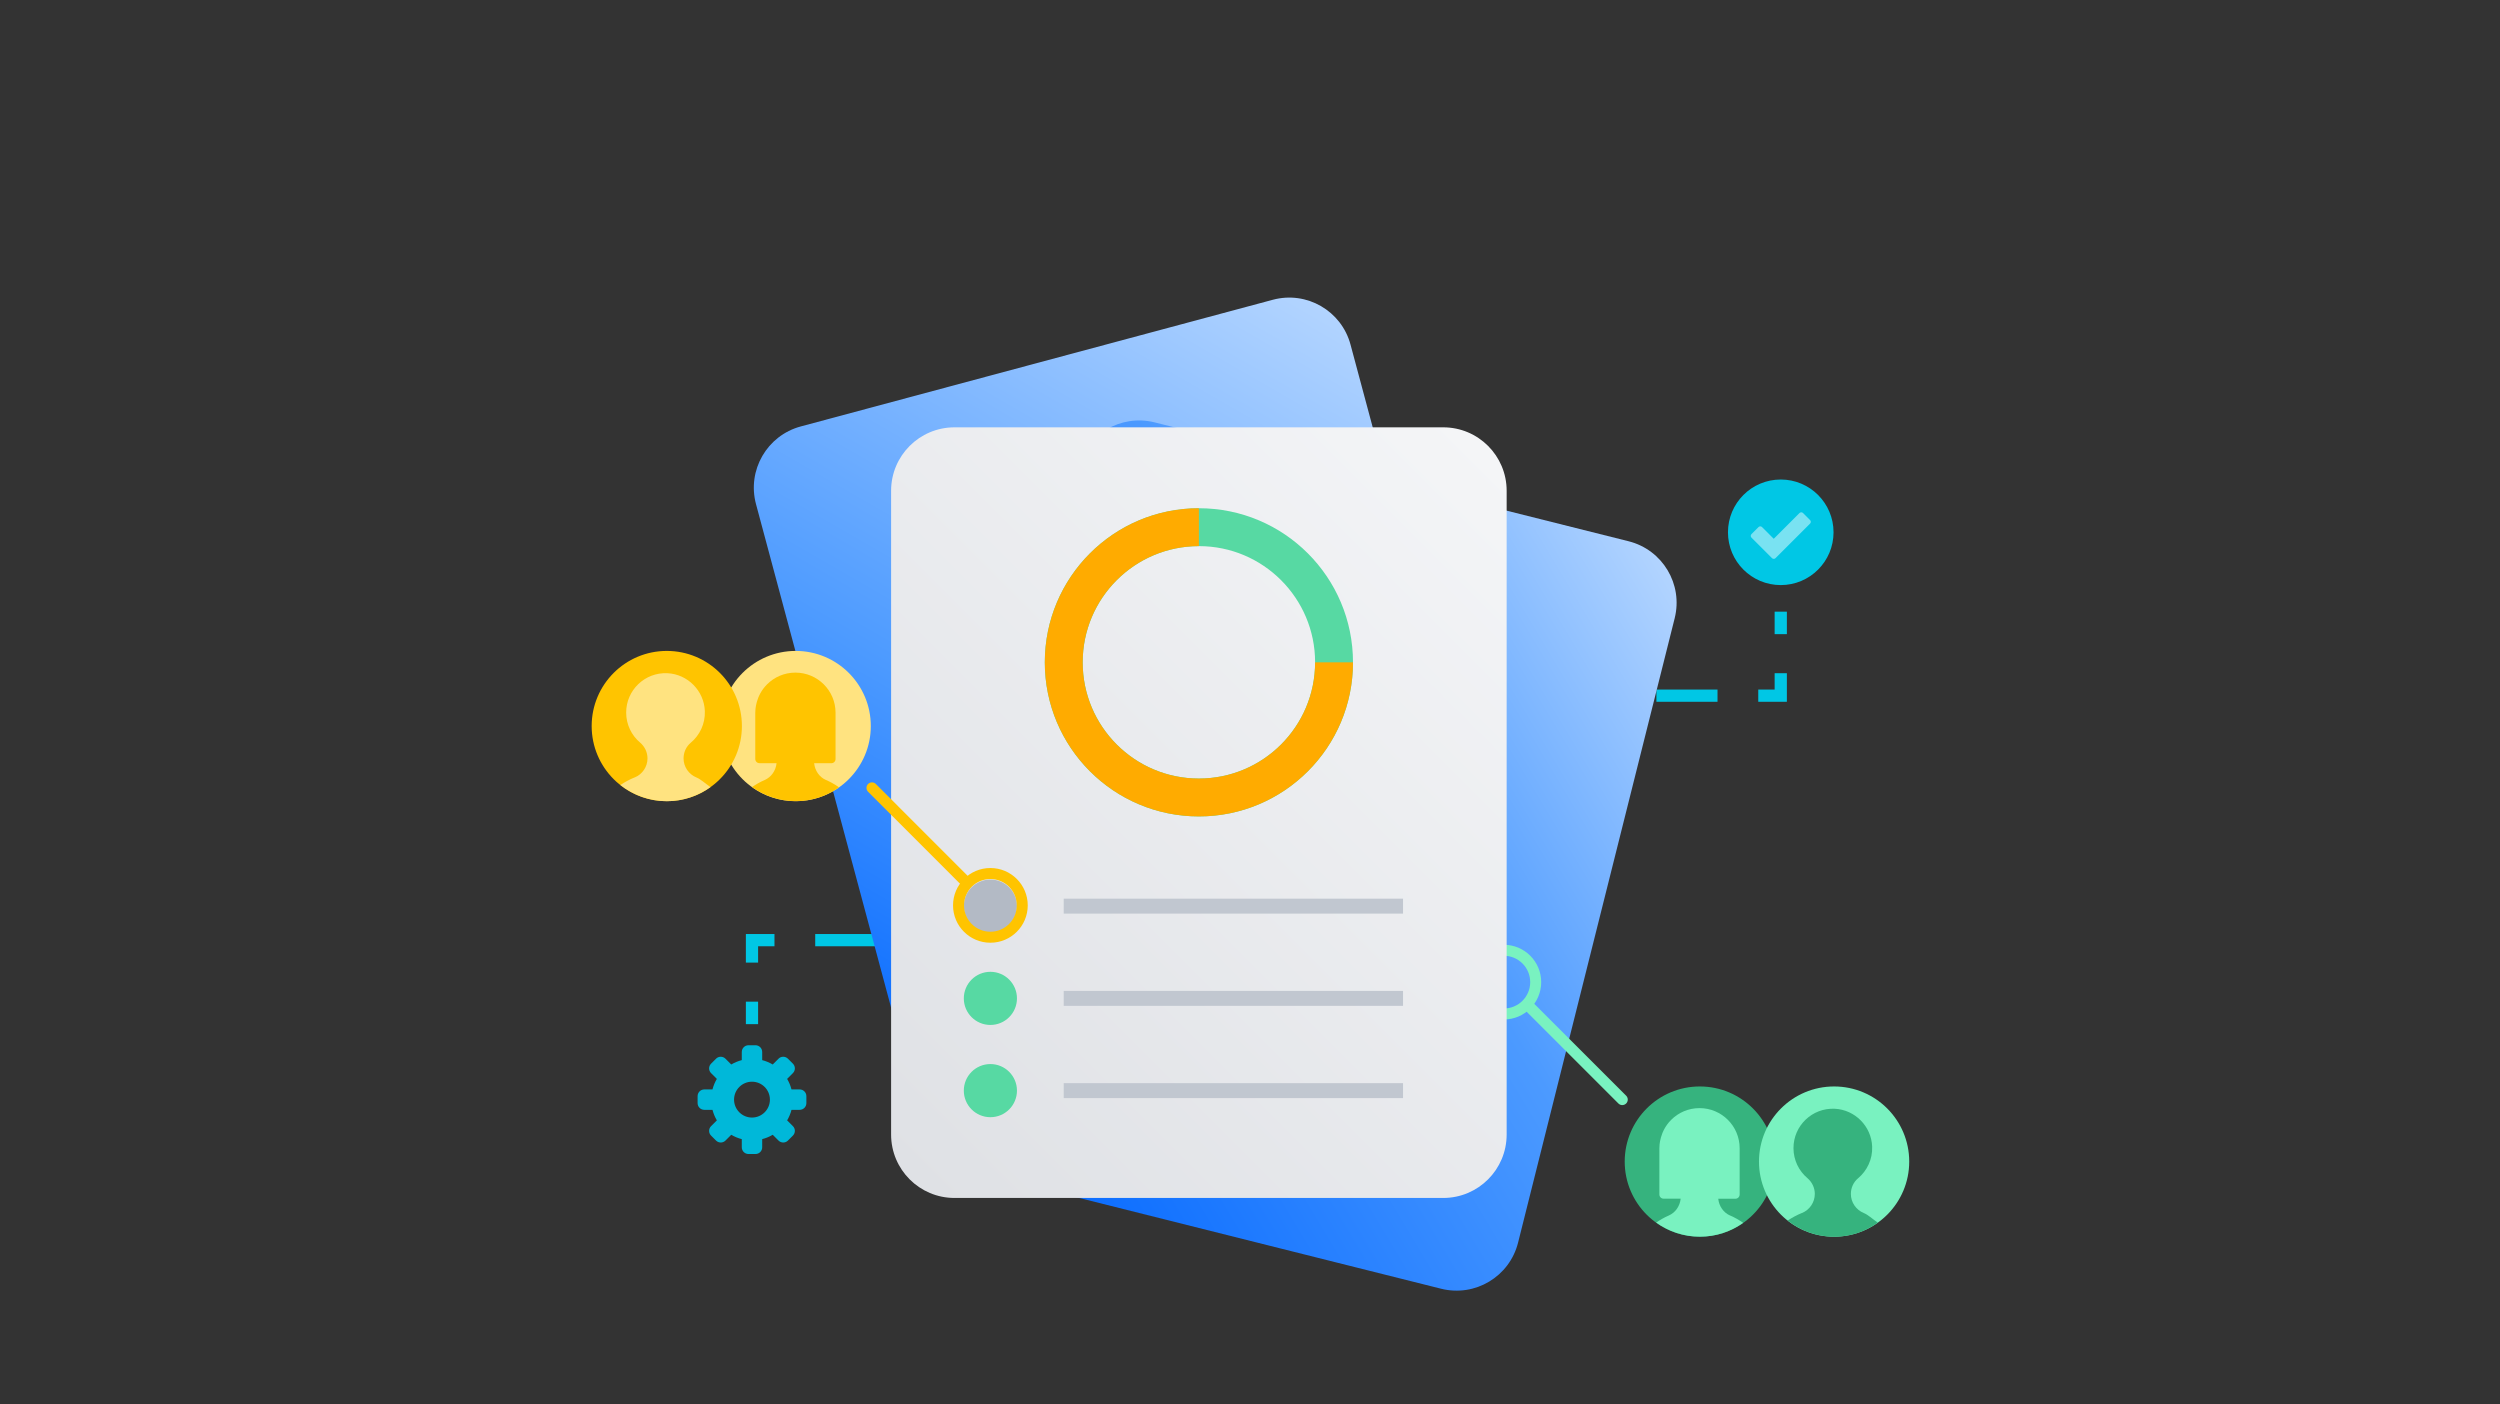 <?xml version="1.0" encoding="UTF-8"?> <svg xmlns="http://www.w3.org/2000/svg" width="600" height="337" viewBox="0 0 600 337" fill="none"><rect x="0" y="0" width="600" height="337" fill="#333333" stroke="none"/> <path d="M180.477 245.797V240.399" stroke="#00C7E5" stroke-width="2.935" stroke-miterlimit="10"></path> <path d="M180.477 231.024V225.636H185.875" stroke="#00C7E5" stroke-width="2.935" stroke-miterlimit="10"></path> <path d="M195.653 225.636H210.319" stroke="#00C7E5" stroke-width="2.935" stroke-miterlimit="10"></path> <path d="M215.209 225.636H220.597" stroke="#00C7E5" stroke-width="2.935" stroke-miterlimit="10"></path> <path d="M427.381 146.799V152.197" stroke="#00C7E5" stroke-width="2.935" stroke-miterlimit="10"></path> <path d="M427.381 161.571V166.96H421.983" stroke="#00C7E5" stroke-width="2.935" stroke-miterlimit="10"></path> <path d="M412.205 166.96H397.538" stroke="#00C7E5" stroke-width="2.935" stroke-miterlimit="10"></path> <path d="M392.649 166.96H387.261" stroke="#00C7E5" stroke-width="2.935" stroke-miterlimit="10"></path> <path d="M305.477 71.945L192.198 102.341C184.078 104.52 179.261 112.869 181.44 120.99L221.481 270.215C223.66 278.336 232.009 283.153 240.13 280.974L353.408 250.578C361.529 248.399 366.345 240.05 364.166 231.929L324.125 82.704C321.947 74.583 313.597 69.766 305.477 71.945Z" fill="url(#paint0_linear_2122_2)"></path> <path d="M390.862 129.901L277.101 101.368C268.945 99.323 260.676 104.276 258.631 112.431L221.043 262.294C218.998 270.449 223.951 278.718 232.106 280.764L345.868 309.296C354.023 311.342 362.292 306.389 364.338 298.234L401.925 148.371C403.971 140.216 399.018 131.947 390.862 129.901Z" fill="url(#paint1_linear_2122_2)"></path> <path fill-rule="evenodd" clip-rule="evenodd" d="M182.927 252.472C182.927 251.579 182.206 250.858 181.313 250.858H179.642C178.749 250.858 178.028 251.579 178.028 252.472V254.431C177.125 254.662 176.28 255.017 175.502 255.478L174.119 254.095C173.485 253.461 172.467 253.461 171.843 254.095L170.661 255.277C170.027 255.911 170.027 256.929 170.661 257.553L172.044 258.936C171.583 259.714 171.228 260.559 170.997 261.462H169.038C168.145 261.462 167.424 262.183 167.424 263.076V264.747C167.424 265.64 168.145 266.361 169.038 266.361H170.997C171.228 267.254 171.583 268.109 172.044 268.887L170.661 270.27C170.027 270.904 170.027 271.922 170.661 272.546L171.843 273.728C172.477 274.362 173.495 274.362 174.119 273.728L175.502 272.345C176.28 272.806 177.125 273.161 178.028 273.391V275.351C178.028 276.244 178.749 276.964 179.642 276.964H181.313C182.206 276.964 182.927 276.244 182.927 275.351V273.391C183.82 273.161 184.675 272.806 185.453 272.345L186.836 273.728C187.47 274.362 188.488 274.362 189.112 273.728L190.294 272.546C190.928 271.912 190.928 270.894 190.294 270.27L188.911 268.887C189.372 268.109 189.727 267.264 189.957 266.361H191.917C192.81 266.361 193.53 265.64 193.53 264.747V263.076C193.53 262.183 192.81 261.462 191.917 261.462H189.957C189.727 260.559 189.372 259.714 188.911 258.936L190.294 257.553C190.928 256.919 190.928 255.901 190.294 255.277L189.112 254.095C188.478 253.461 187.46 253.461 186.836 254.095L185.453 255.478C184.675 255.017 183.83 254.662 182.927 254.431V252.472ZM180.477 259.608C182.85 259.608 184.78 261.539 184.78 263.911C184.78 266.284 182.85 268.214 180.477 268.214C178.105 268.214 176.174 266.284 176.174 263.911C176.174 261.539 178.105 259.608 180.477 259.608Z" fill="#00B8D9"></path> <path d="M360.925 243.357C365.147 243.357 368.57 239.934 368.57 235.711C368.57 231.489 365.147 228.066 360.925 228.066C356.702 228.066 353.279 231.489 353.279 235.711C353.279 239.934 356.702 243.357 360.925 243.357Z" stroke="#79F2C0" stroke-width="2.639" stroke-miterlimit="10"></path> <path d="M389.345 263.902L367.158 241.715" stroke="#79F2C0" stroke-width="2.639" stroke-miterlimit="10" stroke-linecap="round"></path> <path d="M346.373 102.559H229.087C220.68 102.559 213.864 109.375 213.864 117.783V272.287C213.864 280.695 220.68 287.511 229.087 287.511H346.373C354.781 287.511 361.597 280.695 361.597 272.287V117.783C361.597 109.375 354.781 102.559 346.373 102.559Z" fill="url(#paint2_linear_2122_2)"></path> <path d="M287.735 191.395C305.649 191.395 320.171 176.873 320.171 158.959C320.171 141.045 305.649 126.523 287.735 126.523C269.821 126.523 255.299 141.045 255.299 158.959C255.299 176.873 269.821 191.395 287.735 191.395Z" stroke="#57D9A3" stroke-width="9.094" stroke-miterlimit="10"></path> <path d="M320.171 158.959C320.171 176.872 305.648 191.395 287.735 191.395C269.822 191.395 255.299 176.872 255.299 158.959C255.299 141.046 269.822 126.523 287.735 126.523" stroke="#FFAB00" stroke-width="9.094" stroke-miterlimit="10"></path> <path d="M237.694 223.849C241.216 223.849 244.071 220.994 244.071 217.472C244.071 213.949 241.216 211.094 237.694 211.094C234.172 211.094 231.316 213.949 231.316 217.472C231.316 220.994 234.172 223.849 237.694 223.849Z" fill="#B3BAC5"></path> <path d="M237.694 245.989C241.216 245.989 244.071 243.133 244.071 239.611C244.071 236.089 241.216 233.233 237.694 233.233C234.172 233.233 231.316 236.089 231.316 239.611C231.316 243.133 234.172 245.989 237.694 245.989Z" fill="#57D9A3"></path> <path d="M237.694 268.128C241.216 268.128 244.071 265.273 244.071 261.75C244.071 258.228 241.216 255.373 237.694 255.373C234.172 255.373 231.316 258.228 231.316 261.75C231.316 265.273 234.172 268.128 237.694 268.128Z" fill="#57D9A3"></path> <path d="M255.29 217.472H336.73" stroke="#C1C7D0" stroke-width="3.589" stroke-miterlimit="10"></path> <path d="M255.29 239.611H336.73" stroke="#C1C7D0" stroke-width="3.589" stroke-miterlimit="10"></path> <path d="M255.29 261.75H336.73" stroke="#C1C7D0" stroke-width="3.589" stroke-miterlimit="10"></path> <path d="M427.381 140.421C434.378 140.421 440.05 134.749 440.05 127.752C440.05 120.756 434.378 115.084 427.381 115.084C420.384 115.084 414.712 120.756 414.712 127.752C414.712 134.749 420.384 140.421 427.381 140.421Z" fill="#00C7E5"></path> <path d="M425.277 133.957L420.35 129.03C420.119 128.799 420.119 128.425 420.35 128.194L422.05 126.494C422.281 126.264 422.655 126.264 422.886 126.494L425.7 129.308L431.885 123.123C432.116 122.892 432.491 122.892 432.721 123.123L434.421 124.823C434.652 125.053 434.652 125.428 434.421 125.659L426.123 133.957C425.892 134.188 425.517 134.188 425.287 133.957H425.277Z" fill="#79E2F2"></path> <path d="M237.693 224.935C241.916 224.935 245.339 221.512 245.339 217.289C245.339 213.067 241.916 209.644 237.693 209.644C233.471 209.644 230.048 213.067 230.048 217.289C230.048 221.512 233.471 224.935 237.693 224.935Z" stroke="#FFC400" stroke-width="2.639" stroke-miterlimit="10"></path> <path d="M209.273 189.089L231.46 211.286" stroke="#FFC400" stroke-width="2.639" stroke-miterlimit="10" stroke-linecap="round"></path> <path d="M190.966 192.278C200.923 192.278 208.994 184.207 208.994 174.25C208.994 164.293 200.923 156.221 190.966 156.221C181.009 156.221 172.937 164.293 172.937 174.25C172.937 184.207 181.009 192.278 190.966 192.278Z" fill="#FFE380"></path> <path d="M198.237 187.207C196.652 186.515 195.576 184.959 195.394 183.173H199.524C200.081 183.173 200.532 182.721 200.532 182.164V171.061C200.532 165.74 196.22 161.427 190.899 161.427C188.238 161.427 185.827 162.503 184.089 164.251C181.332 167.008 181.265 170.427 181.265 171.061C181.265 171.32 181.265 180.051 181.265 180.31C181.265 180.32 181.265 182.145 181.265 182.155C181.265 182.712 181.716 183.163 182.273 183.163H186.375C186.192 184.95 185.116 186.506 183.532 187.197C182.465 187.658 181.447 188.235 180.496 188.897C183.455 191.02 187.066 192.278 190.985 192.278C194.904 192.278 198.438 191.039 201.378 188.964C200.398 188.273 199.351 187.677 198.246 187.197L198.237 187.207Z" fill="#FFC400"></path> <path d="M160.028 192.278C169.985 192.278 178.057 184.207 178.057 174.25C178.057 164.293 169.985 156.221 160.028 156.221C150.072 156.221 142 164.293 142 174.25C142 184.207 150.072 192.278 160.028 192.278Z" fill="#FFC400"></path> <path d="M152.306 186.582C151.096 187.072 149.953 187.697 148.877 188.407C151.951 190.828 155.812 192.288 160.029 192.288C163.947 192.288 167.559 191.029 170.517 188.907C169.163 187.956 168.145 186.995 167.165 186.602C165.292 185.833 164.053 184.037 164.053 182.01C164.053 180.57 164.668 179.187 165.772 178.265C167.933 176.459 169.278 173.712 169.163 170.658C168.98 165.778 165.042 161.802 160.173 161.571C154.755 161.322 150.28 165.644 150.28 171.013C150.28 173.904 151.576 176.488 153.622 178.217C154.736 179.167 155.399 180.541 155.399 182.01C155.399 184.018 154.179 185.833 152.316 186.592L152.306 186.582Z" fill="#FFE380"></path> <path d="M407.959 296.808C417.916 296.808 425.988 288.737 425.988 278.78C425.988 268.823 417.916 260.751 407.959 260.751C398.003 260.751 389.931 268.823 389.931 278.78C389.931 288.737 398.003 296.808 407.959 296.808Z" fill="#36B37E"></path> <path d="M415.221 291.727C413.636 291.036 412.561 289.48 412.378 287.693H416.508C417.065 287.693 417.517 287.242 417.517 286.685V275.581C417.517 270.26 413.204 265.948 407.883 265.948C405.222 265.948 402.812 267.024 401.073 268.772C398.316 271.528 398.249 274.948 398.249 275.581C398.249 275.841 398.249 284.572 398.249 284.831C398.249 284.841 398.249 286.666 398.249 286.675C398.249 287.232 398.701 287.684 399.258 287.684H403.359C403.177 289.47 402.101 291.026 400.516 291.718C399.45 292.179 398.432 292.755 397.481 293.418C400.439 295.54 404.051 296.799 407.969 296.799C411.888 296.799 415.423 295.56 418.362 293.485C417.382 292.793 416.335 292.198 415.231 291.718L415.221 291.727Z" fill="#79F2C0"></path> <path d="M440.184 296.808C450.141 296.808 458.213 288.737 458.213 278.78C458.213 268.823 450.141 260.751 440.184 260.751C430.227 260.751 422.156 268.823 422.156 278.78C422.156 288.737 430.227 296.808 440.184 296.808Z" fill="#79F2C0"></path> <path d="M432.461 291.113C431.251 291.602 430.108 292.227 429.033 292.937C432.106 295.358 435.967 296.818 440.184 296.818C444.103 296.818 447.714 295.56 450.672 293.437C449.318 292.486 448.3 291.526 447.32 291.132C445.447 290.363 444.208 288.567 444.208 286.541C444.208 285.1 444.823 283.717 445.928 282.795C448.089 280.989 449.433 278.242 449.318 275.188C449.136 270.308 445.198 266.332 440.328 266.101C434.911 265.852 430.435 270.174 430.435 275.543C430.435 278.434 431.731 281.018 433.777 282.747C434.891 283.698 435.554 285.071 435.554 286.541C435.554 288.548 434.334 290.363 432.471 291.122L432.461 291.113Z" fill="#36B37E"></path> <defs> <linearGradient id="paint0_linear_2122_2" x1="217.172" y1="272.873" x2="328.423" y2="80.039" gradientUnits="userSpaceOnUse"> <stop offset="0.01" stop-color="#0065FF"></stop> <stop offset="0.43" stop-color="#4C9AFF"></stop> <stop offset="1" stop-color="#B2D4FF"></stop> </linearGradient> <linearGradient id="paint1_linear_2122_2" x1="215.993" y1="262.532" x2="406.976" y2="148.133" gradientUnits="userSpaceOnUse"> <stop offset="0.01" stop-color="#0065FF"></stop> <stop offset="0.6" stop-color="#4C9AFF"></stop> <stop offset="1" stop-color="#B2D4FF"></stop> </linearGradient> <linearGradient id="paint2_linear_2122_2" x1="209.023" y1="273.747" x2="366.437" y2="116.323" gradientUnits="userSpaceOnUse"> <stop stop-color="#DFE1E5"></stop> <stop offset="1" stop-color="#F4F5F7"></stop> </linearGradient> </defs> </svg> 